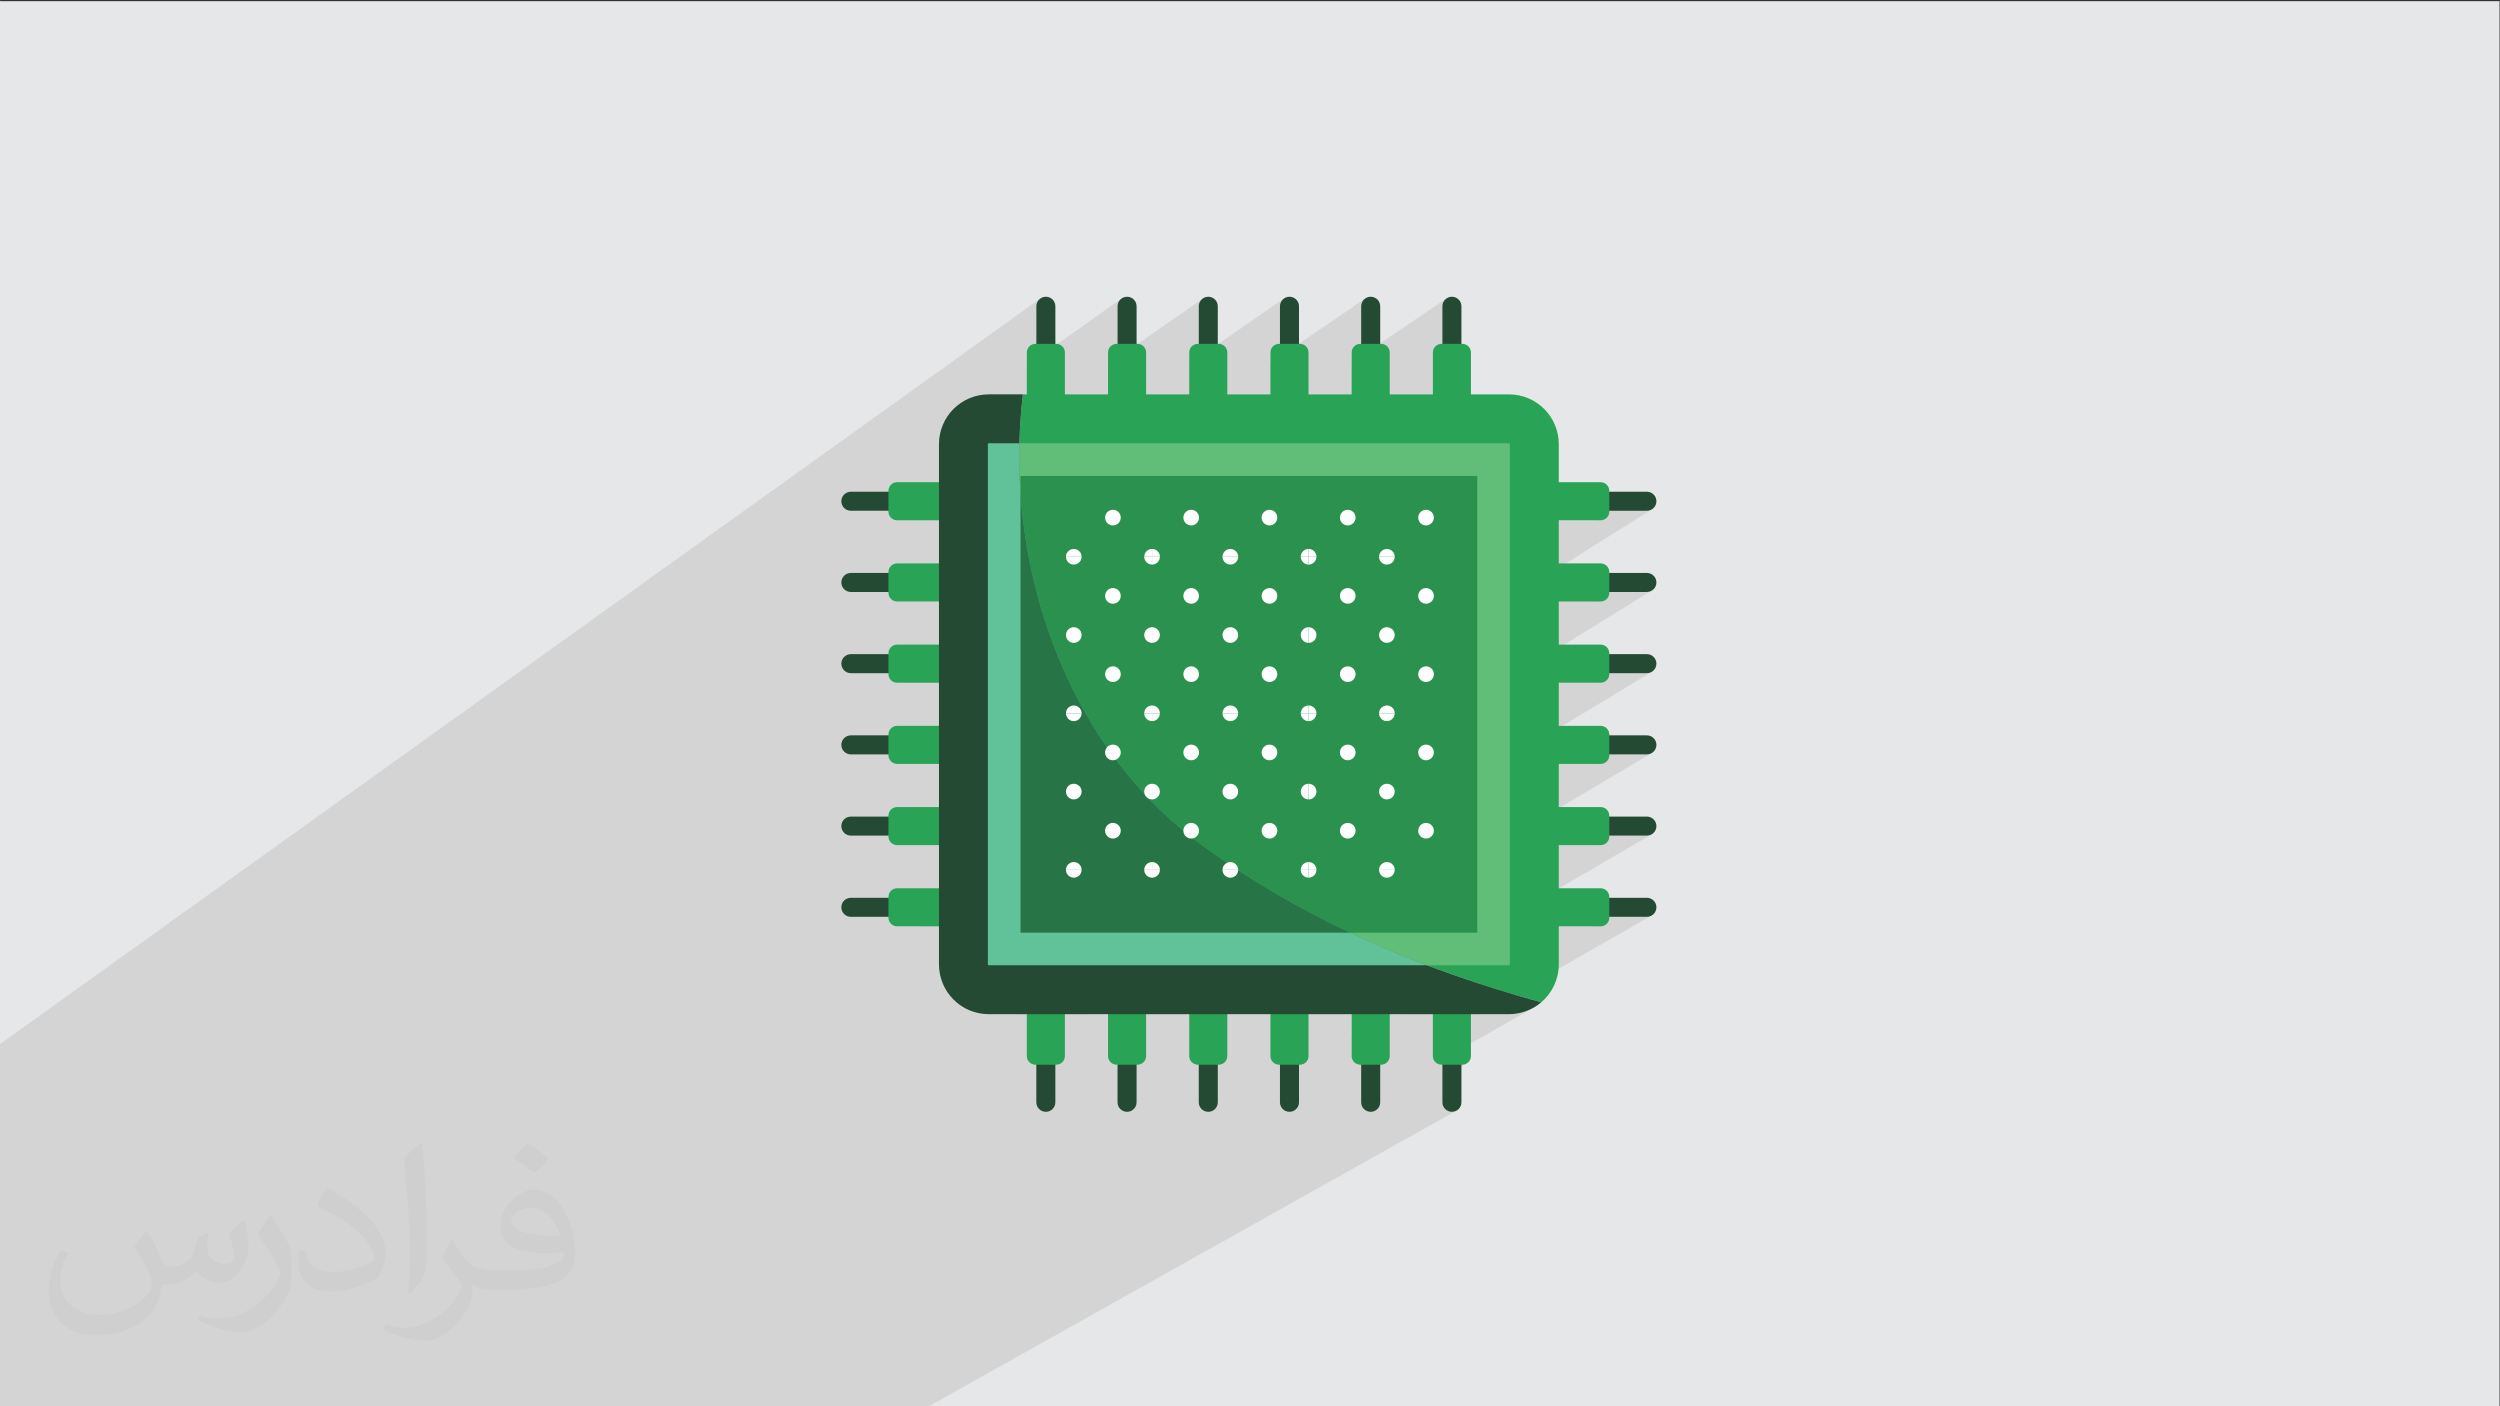 <?xml version="1.0" encoding="UTF-8"?>
<!DOCTYPE svg PUBLIC "-//W3C//DTD SVG 1.1//EN" "http://www.w3.org/Graphics/SVG/1.1/DTD/svg11.dtd">
<!-- Creator: CorelDRAW -->
<svg xmlns="http://www.w3.org/2000/svg" xml:space="preserve" width="3.703in" height="2.083in" version="1.1" style="shape-rendering:geometricPrecision; text-rendering:geometricPrecision; image-rendering:optimizeQuality; fill-rule:evenodd; clip-rule:evenodd"
viewBox="0 0 3703.33 2083.33"
 xmlns:xlink="http://www.w3.org/1999/xlink"
 xmlns:xodm="http://www.corel.com/coreldraw/odm/2003">
 <rect x="0" y="0" width="3703.33" height="2083.33" fill="#333333" stroke="none"/>
 <defs>
  <style type="text/css">
   <![CDATA[
    .fil0 {fill:#E6E7E8}
    .fil9 {fill:#FEFEFE;fill-rule:nonzero}
    .fil6 {fill:#61C198;fill-rule:nonzero}
    .fil5 {fill:#61BE78;fill-rule:nonzero}
    .fil4 {fill:#29A456;fill-rule:nonzero}
    .fil7 {fill:#2A914F;fill-rule:nonzero}
    .fil8 {fill:#277547;fill-rule:nonzero}
    .fil3 {fill:#254A34;fill-rule:nonzero}
    .fil2 {fill:#373435;fill-opacity:0.031}
    .fil1 {fill:#373435;fill-opacity:0.102}
   ]]>
  </style>
 </defs>
 <g id="Layer_x0020_1">
  <polygon class="fil0" points="-2.67,1.74 3702.66,1.74 3702.66,2084.93 -2.67,2084.93 "/>
  <polygon class="fil1" points="-2.67,1601.73 -2.67,1598.5 -2.67,1554.69 -2.67,1548.57 1541.34,442.01 1539.25,443.74 1537.53,445.82 1536.23,448.22 1535.41,450.87 1535.12,453.71 1535.12,509.4 1521.43,519.12 1521.28,519.62 1521.02,522.2 1521.02,541.59 1661.65,442.01 1659.56,443.74 1657.84,445.82 1656.54,448.22 1655.72,450.87 1655.43,453.71 1655.43,509.4 1641.79,518.97 1641.59,519.62 1641.33,522.2 1641.33,540.41 1781.95,442.01 1779.87,443.74 1778.15,445.82 1776.85,448.22 1776.03,450.87 1775.74,453.71 1775.74,509.4 1762.15,518.82 1761.9,519.62 1761.64,522.2 1761.64,539.25 1902.26,442.01 1900.17,443.74 1898.45,445.82 1897.15,448.22 1896.33,450.87 1896.04,453.71 1896.04,509.4 1882.49,518.69 1882.2,519.62 1881.94,522.2 1881.94,538.13 2022.57,442.01 2020.48,443.74 2018.76,445.82 2017.46,448.22 2016.64,450.87 2016.35,453.71 2016.35,509.4 2002.85,518.55 2002.52,519.62 2002.26,522.2 2002.26,537.03 2142.89,442.01 2140.8,443.74 2139.08,445.82 2137.78,448.22 2136.96,450.87 2136.67,453.71 2136.67,509.4 2123.19,518.43 2122.81,519.62 2122.56,522.2 2122.56,584.22 1390.88,1069.63 1390.88,1075.29 1317.19,1124.13 1318.24,1126.06 1319.8,1127.96 1321.7,1129.52 1323.87,1130.7 1326.28,1131.44 1328.85,1131.7 1390.88,1131.7 1390.88,1195.6 1316.91,1243.72 1317.06,1244.19 1318.24,1246.36 1319.8,1248.26 1321.7,1249.82 1323.87,1251 1326.28,1251.75 1328.85,1252.01 1390.88,1252.01 1390.88,1315.9 1316.67,1363.26 1317.06,1364.5 1318.24,1366.67 1319.8,1368.57 1321.7,1370.13 1323.87,1371.31 1326.28,1372.06 1328.85,1372.32 1360.86,1372.32 2309.11,770.77 2361.6,770.77 2383.94,756.67 2439.63,756.67 2442.47,756.38 2445.12,755.56 2447.52,754.26 1390.88,1417.59 1390.88,1428.68 1391.26,1436.22 1392.38,1443.55 1394.2,1450.62 1396.68,1457.4 1397.51,1459.11 2309.11,891.08 2361.2,891.08 2383.94,876.98 2439.63,876.98 2442.47,876.69 2445.12,875.87 2447.52,874.57 1437.68,1497.3 1442.71,1499.14 1449.78,1500.96 1457.11,1502.07 1464.65,1502.46 1506.52,1502.46 2309.11,1011.39 2360.77,1011.39 2383.94,997.28 2439.63,997.28 2442.47,997 2445.12,996.18 2447.52,994.88 1609.29,1502.46 1641.33,1502.46 1641.33,1532.76 2309.11,1131.7 2360.34,1131.7 2383.94,1117.6 2439.63,1117.6 2442.47,1117.31 2445.12,1116.49 2447.52,1115.19 1761.64,1522.89 1761.64,1535.91 1818.05,1502.46 1881.94,1502.46 1881.94,1503.74 2309.11,1252.01 2359.9,1252.01 2383.94,1237.91 2439.63,1237.91 2442.47,1237.62 2445.12,1236.8 2447.52,1235.5 1989.85,1502.46 2002.26,1502.46 2002.26,1535.15 2058.67,1502.46 2083.98,1502.46 2309.11,1372.32 2359.43,1372.32 2383.94,1358.22 2439.63,1358.22 2442.47,1357.93 2445.12,1357.11 2447.52,1355.81 2191.21,1502.46 2235.35,1502.46 2238.74,1502.38 2242.1,1502.15 2245.42,1501.77 2248.69,1501.25 2251.91,1500.58 2255.07,1499.78 2258.18,1498.83 2261.23,1497.76 2264.22,1496.56 2267.14,1495.24 2269.99,1493.79 2272.77,1492.23 2127.74,1574.71 2128.2,1575.09 2130.37,1576.28 2132.78,1577.02 2135.35,1577.28 2136.67,1577.28 2136.67,1593.26 2164.87,1577.28 2166.17,1577.28 2168.76,1577.02 2171.16,1576.28 2173.33,1575.09 2136.67,1595.86 2136.67,1632.97 2136.96,1635.81 2137.78,1638.46 2139.08,1640.85 2140.8,1642.94 2142.89,1644.66 2145.28,1645.96 2147.93,1646.78 2150.77,1647.07 2153.61,1646.78 2156.26,1645.96 2158.65,1644.66 1373.07,2084.93 1369.75,2084.93 1333.5,2084.93 1272.97,2084.93 1269.96,2084.93 1268.77,2084.93 1261.74,2084.93 1258.37,2084.93 1242.96,2084.93 1241.76,2084.93 1230.66,2084.93 1222.39,2084.93 1213.09,2084.93 1209.51,2084.93 1173.22,2084.93 1169.97,2084.93 1162.94,2084.93 1162.16,2084.93 1159.9,2084.93 1158.69,2084.93 1150.41,2084.93 1146.99,2084.93 1134.15,2084.93 1132.89,2084.93 1131.69,2084.93 1131.19,2084.93 1120.83,2084.93 1111.27,2084.93 1111.18,2084.93 1099.67,2084.93 1076.32,2084.93 1053.45,2084.93 1052.91,2084.93 1049.81,2084.93 1048.61,2084.93 1039.08,2084.93 1035.61,2084.93 1022.81,2084.93 1021.61,2084.93 1002.47,2084.93 1000.17,2084.93 991.26,2084.93 989.83,2084.93 988,2084.93 952.52,2084.93 949.55,2084.93 944.73,2084.93 942.87,2084.93 939.8,2084.93 939.74,2084.93 938.54,2084.93 927.74,2084.93 924.24,2084.93 912.74,2084.93 911.54,2084.93 895.73,2084.93 893.76,2084.93 889.05,2084.93 880,2084.93 836.02,2084.93 832.83,2084.93 829.66,2084.93 828.47,2084.93 816.41,2084.93 816.11,2084.93 812.87,2084.93 812.85,2084.93 802.66,2084.93 801.46,2084.93 785.05,2084.93 777.94,2084.93 777.72,2084.93 774.74,2084.93 770.16,2084.93 765.54,2084.93 727.31,2084.93 722.8,2084.93 721.93,2084.93 719.59,2084.93 718.39,2084.93 692.58,2084.93 691.39,2084.93 676.33,2084.93 660.31,2084.93 647.38,2084.93 644.12,2084.93 618.6,2084.93 609.33,2084.93 606.35,2084.93 597.68,2084.93 567.62,2084.93 554.52,2084.93 516.68,2084.93 484.76,2084.93 481.5,2084.93 447.03,2084.93 444.06,2084.93 435.9,2084.93 393.16,2084.93 343.65,2084.93 327.88,2084.93 324.62,2084.93 290.5,2084.93 287.52,2084.93 279.83,2084.93 264.08,2084.93 237.53,2084.93 209.22,2084.93 185.89,2084.93 180.17,2084.93 178.37,2084.93 139.57,2084.93 137.77,2084.93 129.22,2084.93 128.22,2084.93 99.02,2084.93 97.47,2084.93 87,2084.93 45.2,2084.93 23.79,2084.93 17.05,2084.93 15.31,2084.93 -2.67,2084.93 -2.67,2072.27 -2.67,2071.13 -2.67,2065.17 -2.67,2065.13 -2.67,2047.37 -2.67,2044.82 -2.67,2038.21 -2.67,2012.21 -2.67,1999 -2.67,1993.84 -2.67,1992.71 -2.67,1968.34 -2.67,1967.21 -2.67,1961.3 -2.67,1960.6 -2.67,1944.23 -2.67,1940.14 -2.67,1933.59 -2.67,1929.77 -2.67,1908.41 -2.67,1895.87 -2.67,1889.91 -2.67,1888.77 -2.67,1879.74 -2.67,1877.12 -2.67,1874.26 -2.67,1864.41 -2.67,1863.87 -2.67,1863.28 -2.67,1857.43 -2.67,1856.07 -2.67,1841.1 -2.67,1835.45 -2.67,1832.26 -2.67,1828.97 -2.67,1826.26 -2.67,1813.25 -2.67,1810.69 -2.67,1807.74 -2.67,1804.62 -2.67,1796.41 -2.67,1792.74 -2.67,1785.97 -2.67,1784.85 -2.67,1765.31 -2.67,1760.48 -2.67,1759.36 -2.67,1759.28 -2.67,1753.56 -2.67,1751.54 -2.67,1745.19 -2.67,1742.69 -2.67,1739.65 -2.67,1737.96 -2.67,1730.76 -2.67,1727.32 -2.67,1724.35 -2.67,1700.82 -2.67,1696.77 -2.67,1690.7 -2.67,1689.61 -2.67,1682.04 -2.67,1680.92 -2.67,1675.49 -2.67,1673.06 -2.67,1669.93 -2.67,1656.55 -2.67,1656.55 -2.67,1655.43 -2.67,1649.69 -2.67,1647.01 -2.67,1641.28 -2.67,1626.58 -2.67,1626.08 -2.67,1620.49 -2.67,1619.74 -2.67,1608.62 -2.67,1604.09 "/>
  <path class="fil2" d="M219.02 1825.24c7,11 12,21 16,32 3,7 5,19 21,19 5,0 11,-1 17,-5 7,-3 12,-9 14,-17l6 -21 15 -7 1 1c-2,8 -2,15 -2,21 0,18 15,24 27,24 7,0 13,-3 13,-10 0,-8 -4,-22 -8,-35 7,-7 14,-14 22,-20l1 1c4,15 6,30 6,40 0,10 -4,20 -8,27 -7,14 -20,25 -36,25 -12,0 -25,-6 -34,-17l-1 0c-9,11 -22,20 -43,20l-7 0c-1,14 -4,24 -9,33 -13,25 -50,42 -85.01,42 -49,0 -73.01,-28 -73.01,-66 0,-23 7,-45 19,-60l10 4c-7,14 -12,27 -12,40 0,35 29,52 61,52 30,0 68.01,-20 75.01,-42 -2,-25 -12,-36 -26,-59 4,-7 10,-15 17,-23l1 0 0 0 2 1 0.02 -0.01zm563.05 -132.01c10,6 20,14 30,23 -6,8 -12,15 -21,21 -10,-8 -20,-15 -30,-22 7,-8 14,-15 20,-22l1 0 0 -0zm5 96.01c-17,0 -30,11 -30,19 0,17 33,23 73.01,23 -5,-20 -22,-42 -43,-42zm-37 93.01c22,0 41,-1 55,-4 16,-4 30,-12 30,-18 0,-2 0,-3 -1,-5 -9,1 -19,1 -29,1 -29,0 -52,-7 -60,-23 -2,-4 -4,-10 -4,-15 0,-16 7,-32 19,-42 10,-9 21,-14 33,-14 20,0 37,17 48,42 6,14 11,30 11,51 0,14 -4,25 -12,34 -16,15 -45,21 -90.01,21l-20 0 0 0 -5 0c-11,0 -19,-2 -25,-7l-1 0c0,2 1,5 1,7 0,10 -3,23 -10,33 -20,30 -42,43 -60,43 -19,0 -42,-7 -63,-17l4 -7c7,3 16,5 29,5 34,0 78.01,-33 84.01,-64 -1,-3 -3,-6 -7,-10 -10,-12 -16,-22 -22,-32 5,-10 10,-18 14,-25l2 0c14,29 28,46 57,46l4 0 0 0 21 0 0 0 -3 0 -0 -0zm-146.01 31c2,-14 3,-29 3,-43l0 -21c0,-39 -5,-96.01 -9,-133.01 7,-8 17,-17 25,-23l2 1c5,47 7,101.01 7,151.01 0,13 -1,26 -2,35 -1,12 -8,21 -22,35l-3 -1 0 0 -1 -1 -0 0zm-151.02 -62.01c1,18 10,33 41,33 20,0 36,-5 55,-14 3,-2 5,-3 5,-5 0,-12 -9,-27 -24,-41 -14,-13 -34,-25 -51,-32 -6,-3 -8,-5 -8,-8 0,-5 7,-17 13,-24l2 0c20,11 43,27 60,44 15,16 25,33 25,51 0,13 -4,26 -11,38 -22,11 -46,20 -70.01,20 -29,0 -48,-13 -48,-45 0,-3 0,-9 1,-16l10 0 0 0 0 -1 0 0zm-52 -52l18 29c7,11 13,22 13,41l0 24c0,19 -12,39 -32,60 -15,14 -29,20 -42,20 -19,0 -40,-6 -65,-17l3 -7c8,2 17,4 28,4 35,0 72.01,-26 88.01,-58 2,-4 3,-7 3,-9 0,-4 -2,-8 -4,-11 -9,-17 -19,-33 -30,-47 6,-9 12,-18 18,-27l2 0 0 0 0 -2 0 -0z"/>
  <g id="_2106398262032">
   <path class="fil3" d="M1563.33 541.61l-28.2 0 0 -87.9c0,-7.8 6.31,-14.11 14.11,-14.11l0 0c7.78,0 14.1,6.31 14.1,14.11l0 87.9z"/>
   <path class="fil3" d="M1683.64 541.61l-28.2 0 0 -87.9c0,-7.8 6.31,-14.11 14.1,-14.11l0 0c7.79,0 14.11,6.31 14.11,14.11l0 87.9z"/>
   <path class="fil3" d="M1803.95 541.61l-28.21 0 0 -87.9c0,-7.8 6.31,-14.11 14.1,-14.11l0 0c7.8,0 14.11,6.31 14.11,14.11l0 87.9z"/>
   <path class="fil3" d="M1924.25 541.61l-28.21 0 0 -87.9c0,-7.8 6.31,-14.11 14.11,-14.11l0 0c7.8,0 14.1,6.31 14.1,14.11l0 87.9z"/>
   <path class="fil3" d="M2044.56 541.61l-28.21 0 0 -87.9c0,-7.8 6.31,-14.11 14.11,-14.11l0 0c7.78,0 14.1,6.31 14.1,14.11l0 87.9z"/>
   <path class="fil3" d="M2164.87 541.61l-28.21 0 0 -87.9c0,-7.8 6.32,-14.11 14.1,-14.11l0 0c7.79,0 14.11,6.31 14.11,14.11l0 87.9z"/>
   <path class="fil4" d="M1564.64 611.39l-30.82 0c-7.07,0 -12.8,-5.72 -12.8,-12.79l0 -76.41c0,-7.07 5.72,-12.8 12.8,-12.8l30.82 0c7.06,0 12.8,5.73 12.8,12.8l0 76.41c0,7.06 -5.74,12.79 -12.8,12.79z"/>
   <path class="fil4" d="M1684.94 611.39l-30.82 0c-7.06,0 -12.79,-5.72 -12.79,-12.79l0 -76.41c0,-7.07 5.72,-12.8 12.79,-12.8l30.82 0c7.07,0 12.8,5.73 12.8,12.8l0 76.41c0,7.06 -5.72,12.79 -12.8,12.79z"/>
   <path class="fil4" d="M1805.25 611.39l-30.82 0c-7.07,0 -12.79,-5.72 -12.79,-12.79l0 -76.41c0,-7.07 5.72,-12.8 12.79,-12.8l30.82 0c7.06,0 12.8,5.73 12.8,12.8l0 76.41c0,7.06 -5.74,12.79 -12.8,12.79z"/>
   <path class="fil4" d="M1925.56 611.39l-30.82 0c-7.07,0 -12.8,-5.72 -12.8,-12.79l0 -76.41c0,-7.07 5.72,-12.8 12.8,-12.8l30.82 0c7.07,0 12.8,5.73 12.8,12.8l0 76.41c0,7.06 -5.73,12.79 -12.8,12.79z"/>
   <path class="fil4" d="M2045.87 611.39l-30.82 0c-7.07,0 -12.8,-5.72 -12.8,-12.79l0 -76.41c0,-7.07 5.72,-12.8 12.8,-12.8l30.82 0c7.06,0 12.8,5.73 12.8,12.8l0 76.41c0,7.06 -5.74,12.79 -12.8,12.79z"/>
   <path class="fil4" d="M2166.18 611.39l-30.82 0c-7.06,0 -12.8,-5.72 -12.8,-12.79l0 -76.41c0,-7.07 5.74,-12.8 12.8,-12.8l30.82 0c7.07,0 12.8,5.73 12.8,12.8l0 76.41c0,7.06 -5.72,12.79 -12.8,12.79z"/>
   <path class="fil3" d="M2136.67 1545.07l28.21 0 0 87.9c0,7.8 -6.31,14.1 -14.11,14.1l0 0c-7.78,0 -14.1,-6.3 -14.1,-14.1l0 -87.9z"/>
   <path class="fil3" d="M2016.35 1545.07l28.21 0 0 87.9c0,7.8 -6.31,14.1 -14.1,14.1l0 0c-7.8,0 -14.11,-6.3 -14.11,-14.1l0 -87.9z"/>
   <path class="fil3" d="M1896.04 1545.07l28.21 0 0 87.9c0,7.8 -6.31,14.1 -14.1,14.1l0 0c-7.79,0 -14.11,-6.3 -14.11,-14.1l0 -87.9z"/>
   <path class="fil3" d="M1775.74 1545.07l28.21 0 0 87.9c0,7.8 -6.31,14.1 -14.11,14.1l0 0c-7.79,0 -14.1,-6.3 -14.1,-14.1l0 -87.9z"/>
   <path class="fil3" d="M1655.43 1545.07l28.2 0 0 87.9c0,7.8 -6.31,14.1 -14.11,14.1l0 0c-7.79,0 -14.1,-6.3 -14.1,-14.1l0 -87.9z"/>
   <path class="fil3" d="M1535.12 1545.07l28.2 0 0 87.9c0,7.8 -6.31,14.1 -14.1,14.1l0 0c-7.8,0 -14.11,-6.3 -14.11,-14.1l0 -87.9z"/>
   <path class="fil4" d="M2135.35 1475.28l30.82 0c7.07,0 12.8,5.73 12.8,12.8l0 76.41c0,7.06 -5.72,12.8 -12.8,12.8l-30.82 0c-7.06,0 -12.8,-5.74 -12.8,-12.8l0 -76.41c0,-7.06 5.74,-12.8 12.8,-12.8z"/>
   <path class="fil4" d="M2015.06 1475.28l30.82 0c7.06,0 12.8,5.73 12.8,12.8l0 76.41c0,7.06 -5.74,12.8 -12.8,12.8l-30.82 0c-7.07,0 -12.8,-5.74 -12.8,-12.8l0 -76.41c0,-7.06 5.72,-12.8 12.8,-12.8z"/>
   <path class="fil4" d="M1894.74 1475.28l30.82 0c7.07,0 12.8,5.73 12.8,12.8l0 76.41c0,7.06 -5.73,12.8 -12.8,12.8l-30.82 0c-7.07,0 -12.8,-5.74 -12.8,-12.8l0 -76.41c0,-7.06 5.72,-12.8 12.8,-12.8z"/>
   <path class="fil4" d="M1774.43 1475.28l30.82 0c7.06,0 12.8,5.73 12.8,12.8l0 76.41c0,7.06 -5.74,12.8 -12.8,12.8l-30.82 0c-7.07,0 -12.79,-5.74 -12.79,-12.8l0 -76.41c0,-7.06 5.72,-12.8 12.79,-12.8z"/>
   <path class="fil4" d="M1654.12 1475.28l30.82 0c7.07,0 12.8,5.73 12.8,12.8l0 76.41c0,7.06 -5.72,12.8 -12.8,12.8l-30.82 0c-7.06,0 -12.79,-5.74 -12.79,-12.8l0 -76.41c0,-7.06 5.72,-12.8 12.79,-12.8z"/>
   <path class="fil4" d="M1533.81 1475.28l30.82 0c7.06,0 12.8,5.73 12.8,12.8l0 76.41c0,7.06 -5.74,12.8 -12.8,12.8l-30.82 0c-7.07,0 -12.8,-5.74 -12.8,-12.8l0 -76.41c0,-7.06 5.72,-12.8 12.8,-12.8z"/>
   <path class="fil3" d="M2351.73 756.67l0 -28.2 87.9 0c7.8,0 14.11,6.31 14.11,14.1l0 0c0,7.79 -6.31,14.11 -14.11,14.11l-87.9 0z"/>
   <path class="fil3" d="M2351.73 876.98l0 -28.2 87.9 0c7.8,0 14.11,6.31 14.11,14.1l0 0c0,7.79 -6.31,14.11 -14.11,14.11l-87.9 0z"/>
   <path class="fil3" d="M2351.73 997.28l0 -28.21 87.9 0c7.8,0 14.11,6.33 14.11,14.11l0 0c0,7.79 -6.31,14.1 -14.11,14.1l-87.9 0z"/>
   <path class="fil3" d="M2351.73 1117.6l0 -28.21 87.9 0c7.8,0 14.11,6.31 14.11,14.11l0 0c0,7.78 -6.31,14.1 -14.11,14.1l-87.9 0z"/>
   <path class="fil3" d="M2351.73 1237.91l0 -28.21 87.9 0c7.8,0 14.11,6.32 14.11,14.1l0 0c0,7.79 -6.31,14.11 -14.11,14.11l-87.9 0z"/>
   <path class="fil3" d="M2351.73 1358.22l0 -28.21 87.9 0c7.8,0 14.11,6.31 14.11,14.1l0 0c0,7.8 -6.31,14.11 -14.11,14.11l-87.9 0z"/>
   <path class="fil4" d="M2281.93 757.97l0 -30.81c0,-7.07 5.73,-12.8 12.8,-12.8l76.41 0c7.07,0 12.8,5.72 12.8,12.8l0 30.81c0,7.07 -5.73,12.8 -12.8,12.8l-76.41 0c-7.07,0 -12.8,-5.72 -12.8,-12.8z"/>
   <path class="fil4" d="M2281.93 878.28l0 -30.81c0,-7.07 5.73,-12.8 12.8,-12.8l76.41 0c7.07,0 12.8,5.72 12.8,12.8l0 30.81c0,7.07 -5.73,12.8 -12.8,12.8l-76.41 0c-7.07,0 -12.8,-5.72 -12.8,-12.8z"/>
   <path class="fil4" d="M2281.93 998.59l0 -30.82c0,-7.07 5.73,-12.8 12.8,-12.8l76.41 0c7.07,0 12.8,5.73 12.8,12.8l0 30.82c0,7.07 -5.73,12.8 -12.8,12.8l-76.41 0c-7.07,0 -12.8,-5.72 -12.8,-12.8z"/>
   <path class="fil4" d="M2281.93 1118.91l0 -30.82c0,-7.07 5.73,-12.8 12.8,-12.8l76.41 0c7.07,0 12.8,5.73 12.8,12.8l0 30.82c0,7.06 -5.73,12.8 -12.8,12.8l-76.41 0c-7.07,0 -12.8,-5.74 -12.8,-12.8z"/>
   <path class="fil4" d="M2281.93 1239.21l0 -30.82c0,-7.06 5.73,-12.79 12.8,-12.79l76.41 0c7.07,0 12.8,5.72 12.8,12.79l0 30.82c0,7.06 -5.73,12.8 -12.8,12.8l-76.41 0c-7.07,0 -12.8,-5.74 -12.8,-12.8z"/>
   <path class="fil4" d="M2281.93 1359.52l0 -30.82c0,-7.07 5.73,-12.8 12.8,-12.8l76.41 0c7.07,0 12.8,5.72 12.8,12.8l0 30.82c0,7.06 -5.73,12.8 -12.8,12.8l-76.41 0c-7.07,0 -12.8,-5.73 -12.8,-12.8z"/>
   <path class="fil3" d="M1348.27 1330.01l0 28.21 -87.9 0c-7.79,0 -14.11,-6.31 -14.11,-14.11l0 0c0,-7.8 6.32,-14.1 14.11,-14.1l87.9 0z"/>
   <path class="fil3" d="M1348.27 1209.7l0 28.21 -87.9 0c-7.79,0 -14.11,-6.32 -14.11,-14.11l0 0c0,-7.78 6.32,-14.1 14.11,-14.1l87.9 0z"/>
   <path class="fil3" d="M1348.27 1089.39l0 28.21 -87.9 0c-7.79,0 -14.11,-6.32 -14.11,-14.1l0 0c0,-7.8 6.32,-14.11 14.11,-14.11l87.9 0z"/>
   <path class="fil3" d="M1348.27 969.07l0 28.21 -87.9 0c-7.79,0 -14.11,-6.31 -14.11,-14.1l0 0c0,-7.78 6.32,-14.11 14.11,-14.11l87.9 0z"/>
   <path class="fil3" d="M1348.27 848.78l0 28.2 -87.9 0c-7.79,0 -14.11,-6.31 -14.11,-14.11l0 0c0,-7.78 6.32,-14.1 14.11,-14.1l87.9 0z"/>
   <path class="fil3" d="M1348.27 728.46l0 28.2 -87.9 0c-7.79,0 -14.11,-6.31 -14.11,-14.11l0 0c0,-7.78 6.32,-14.1 14.11,-14.1l87.9 0z"/>
   <path class="fil4" d="M1418.06 1328.7l0 30.82c0,7.06 -5.74,12.8 -12.8,12.8l-76.41 0c-7.07,0 -12.8,-5.73 -12.8,-12.8l0 -30.82c0,-7.07 5.73,-12.8 12.8,-12.8l76.41 0c7.06,0 12.8,5.72 12.8,12.8z"/>
   <path class="fil4" d="M1418.06 1208.39l0 30.82c0,7.06 -5.74,12.8 -12.8,12.8l-76.41 0c-7.07,0 -12.8,-5.74 -12.8,-12.8l0 -30.82c0,-7.06 5.73,-12.79 12.8,-12.79l76.41 0c7.06,0 12.8,5.72 12.8,12.79z"/>
   <path class="fil4" d="M1418.06 1088.09l0 30.82c0,7.06 -5.74,12.8 -12.8,12.8l-76.41 0c-7.07,0 -12.8,-5.74 -12.8,-12.8l0 -30.82c0,-7.07 5.73,-12.8 12.8,-12.8l76.41 0c7.06,0 12.8,5.73 12.8,12.8z"/>
   <path class="fil4" d="M1418.06 967.78l0 30.82c0,7.07 -5.74,12.8 -12.8,12.8l-76.41 0c-7.07,0 -12.8,-5.72 -12.8,-12.8l0 -30.82c0,-7.07 5.73,-12.8 12.8,-12.8l76.41 0c7.06,0 12.8,5.73 12.8,12.8z"/>
   <path class="fil4" d="M1418.06 847.47l0 30.81c0,7.07 -5.74,12.8 -12.8,12.8l-76.41 0c-7.07,0 -12.8,-5.72 -12.8,-12.8l0 -30.81c0,-7.07 5.73,-12.8 12.8,-12.8l76.41 0c7.06,0 12.8,5.72 12.8,12.8z"/>
   <path class="fil4" d="M1418.06 727.16l0 30.81c0,7.07 -5.74,12.8 -12.8,12.8l-76.41 0c-7.07,0 -12.8,-5.72 -12.8,-12.8l0 -30.81c0,-7.07 5.73,-12.8 12.8,-12.8l76.41 0c7.06,0 12.8,5.72 12.8,12.8z"/>
   <path class="fil4" d="M1779.63 1251.4c156.92,114.81 327.16,184.65 503.47,233.46 15.9,-13.54 26.01,-33.65 26.01,-56.17l0 -770.69c0,-40.74 -33.03,-73.77 -73.76,-73.77l-720.2 0c-29.45,248.99 62.69,519.71 264.49,667.18z"/>
   <path class="fil3" d="M1779.63 1251.4c-201.8,-147.47 -293.94,-418.19 -264.49,-667.18l-50.5 0c-40.73,0 -73.76,33.03 -73.76,73.77l0 770.69c0,40.74 33.03,73.77 73.76,73.77l770.7 0c18.22,0 34.88,-6.64 47.76,-17.6 -176.31,-48.81 -346.56,-118.64 -503.47,-233.46z"/>
   <path class="fil5" d="M1779.63 1251.4c106.15,77.67 218.43,134.66 334.53,178.58l121.19 0c0.72,0 1.29,-0.58 1.29,-1.3l0 -770.69c0,-0.71 -0.57,-1.28 -1.29,-1.28l-725.31 0c-5.5,227.55 87.26,461.44 269.6,594.69z"/>
   <path class="fil6" d="M1779.63 1251.4c-182.34,-133.25 -275.1,-367.14 -269.6,-594.69l-45.39 0c-0.71,0 -1.3,0.57 -1.3,1.28l0 770.69c0,0.71 0.58,1.3 1.3,1.3l649.51 0c-116.1,-43.92 -228.38,-100.91 -334.53,-178.58z"/>
   <path class="fil7" d="M1779.63 1251.4c70.94,51.92 144.64,94.52 220.37,130.26l188.31 0 0 -676.64 -676.64 0 0 25.81c14.02,202.97 105.39,401.77 267.95,520.57z"/>
   <path class="fil8" d="M2000 1381.66c-75.73,-35.74 -149.44,-78.34 -220.37,-130.26 -162.56,-118.8 -253.93,-317.59 -267.95,-520.57l0 650.83 488.33 0z"/>
   <path class="fil9" d="M2066.04 824.8c0,-2.4 -0.73,-4.63 -1.97,-6.48 -2.09,-3.09 -5.62,-5.11 -9.62,-5.11 -4,0 -7.53,2.03 -9.61,5.11 -1.25,1.85 -1.97,4.08 -1.97,6.48l23.18 0z"/>
   <path class="fil9" d="M2008.07 766.81c0,-6.41 -5.2,-11.6 -11.6,-11.6 -6.41,0 -11.59,5.19 -11.59,11.6 0,6.4 5.19,11.59 11.59,11.59 6.4,0 11.6,-5.19 11.6,-11.59z"/>
   <path class="fil9" d="M2124.04 766.81c0,-6.41 -5.21,-11.6 -11.6,-11.6 -6.41,0 -11.59,5.19 -11.59,11.6 0,6.4 5.18,11.59 11.59,11.59 6.39,0 11.6,-5.19 11.6,-11.59z"/>
   <path class="fil9" d="M1950.09 824.8c0,-2.4 -0.73,-4.63 -1.98,-6.48 -1.66,-2.47 -4.26,-4.27 -7.28,-4.88 -0.76,-0.15 -1.54,-0.23 -2.34,-0.23l0 11.59 11.59 0z"/>
   <path class="fil9" d="M2054.45 1045.13c-5.61,0 -10.28,3.98 -11.36,9.26 -0.15,0.75 -0.23,1.53 -0.23,2.33l23.18 0c0,-0.8 -0.07,-1.58 -0.23,-2.33 -1.08,-5.29 -5.76,-9.26 -11.36,-9.26z"/>
   <path class="fil9" d="M2054.45 929.16c-6.41,0 -11.59,5.2 -11.59,11.59 0,6.41 5.18,11.61 11.59,11.61 6.4,0 11.59,-5.2 11.59,-11.61 0,-6.39 -5.19,-11.59 -11.59,-11.59z"/>
   <path class="fil9" d="M2008.07 998.74c0,-6.42 -5.2,-11.6 -11.6,-11.6 -6.41,0 -11.59,5.18 -11.59,11.6 0,6.4 5.19,11.59 11.59,11.59 6.4,0 11.6,-5.19 11.6,-11.59z"/>
   <path class="fil9" d="M2112.43 987.14c-6.41,0 -11.59,5.18 -11.59,11.6 0,6.4 5.18,11.59 11.59,11.59 6.39,0 11.6,-5.19 11.6,-11.59 0,-6.42 -5.21,-11.6 -11.6,-11.6z"/>
   <path class="fil9" d="M1996.47 871.17c-6.41,0 -11.59,5.2 -11.59,11.61 0,6.4 5.19,11.59 11.59,11.59 6.4,0 11.6,-5.19 11.6,-11.59 0,-6.41 -5.2,-11.61 -11.6,-11.61z"/>
   <path class="fil9" d="M2112.43 871.17c-6.41,0 -11.59,5.2 -11.59,11.61 0,6.4 5.18,11.59 11.59,11.59 6.39,0 11.6,-5.19 11.6,-11.59 0,-6.41 -5.21,-11.61 -11.6,-11.61z"/>
   <path class="fil9" d="M1940.83 1045.36c-0.76,-0.15 -1.54,-0.24 -2.34,-0.24l0 11.59 11.59 0c0,-0.8 -0.08,-1.58 -0.23,-2.33 -0.93,-4.53 -4.5,-8.1 -9.03,-9.03z"/>
   <path class="fil9" d="M1940.83 952.13c5.28,-1.08 9.26,-5.77 9.26,-11.37 0,-5.6 -3.98,-10.27 -9.26,-11.35 -0.76,-0.15 -1.54,-0.24 -2.34,-0.24l0 23.2c0.8,0 1.58,-0.07 2.34,-0.24z"/>
   <path class="fil9" d="M2043.76 829.3c1.76,4.16 5.87,7.08 10.69,7.08 4.8,0 8.93,-2.92 10.69,-7.08 0.59,-1.39 0.91,-2.91 0.91,-4.5l-23.18 0c0,1.59 0.32,3.11 0.9,4.5z"/>
   <path class="fil9" d="M1938.49 836.38c0.8,0 1.58,-0.08 2.34,-0.23 3.78,-0.77 6.87,-3.39 8.34,-6.85 0.59,-1.39 0.91,-2.91 0.91,-4.5l-11.59 0 0 11.59z"/>
   <path class="fil9" d="M2064.07 1282.17c-2.09,-3.09 -5.62,-5.11 -9.62,-5.11 -4,0 -7.53,2.02 -9.61,5.11 -1.25,1.85 -1.97,4.08 -1.97,6.48l23.18 0c0,-2.4 -0.73,-4.63 -1.97,-6.48z"/>
   <path class="fil9" d="M2054.45 1184.3c6.4,0 11.59,-5.21 11.59,-11.61 0,-6.4 -5.19,-11.59 -11.59,-11.59 -6.41,0 -11.59,5.19 -11.59,11.59 0,6.4 5.18,11.61 11.59,11.61z"/>
   <path class="fil9" d="M1996.47 1219.07c-6.41,0 -11.59,5.19 -11.59,11.61 0,6.4 5.19,11.58 11.59,11.58 6.4,0 11.6,-5.18 11.6,-11.58 0,-6.42 -5.2,-11.61 -11.6,-11.61z"/>
   <path class="fil9" d="M2124.04 1230.68c0,-6.42 -5.21,-11.61 -11.6,-11.61 -6.41,0 -11.59,5.19 -11.59,11.61 0,6.4 5.18,11.58 11.59,11.58 6.39,0 11.6,-5.18 11.6,-11.58z"/>
   <path class="fil9" d="M1996.47 1103.1c-6.41,0 -11.59,5.19 -11.59,11.61 0,6.41 5.19,11.59 11.59,11.59 6.4,0 11.6,-5.19 11.6,-11.59 0,-6.42 -5.2,-11.61 -11.6,-11.61z"/>
   <path class="fil9" d="M2112.43 1103.1c-6.41,0 -11.59,5.19 -11.59,11.61 0,6.41 5.18,11.59 11.59,11.59 6.39,0 11.6,-5.19 11.6,-11.59 0,-6.42 -5.21,-11.61 -11.6,-11.61z"/>
   <path class="fil9" d="M1950.09 1288.65c0,-2.4 -0.73,-4.63 -1.98,-6.48 -1.66,-2.46 -4.26,-4.26 -7.28,-4.87 -0.76,-0.16 -1.54,-0.24 -2.34,-0.24l0 11.59 11.59 0z"/>
   <path class="fil9" d="M1940.83 1184.06c5.28,-1.08 9.26,-5.77 9.26,-11.37 0,-5.6 -3.98,-10.27 -9.26,-11.35 -0.76,-0.16 -1.54,-0.24 -2.34,-0.24l0 23.2c0.8,0 1.58,-0.09 2.34,-0.24z"/>
   <path class="fil9" d="M2054.45 1068.31c6.4,0 11.59,-5.19 11.59,-11.59l-23.18 0c0,6.4 5.18,11.59 11.59,11.59z"/>
   <path class="fil9" d="M1938.49 1068.31c0.8,0 1.58,-0.08 2.34,-0.24 5.28,-1.08 9.26,-5.75 9.26,-11.35l-11.59 0 0 11.59z"/>
   <path class="fil9" d="M2042.87 1288.65c0,1.6 0.32,3.13 0.9,4.51 1.76,4.16 5.87,7.08 10.69,7.08 4.8,0 8.93,-2.92 10.69,-7.08 0.59,-1.39 0.91,-2.91 0.91,-4.51l-23.18 0z"/>
   <path class="fil9" d="M1938.49 1300.24c0.8,0 1.58,-0.09 2.34,-0.24 3.78,-0.78 6.87,-3.38 8.34,-6.85 0.59,-1.39 0.91,-2.91 0.91,-4.51l-11.59 0 0 11.59z"/>
   <path class="fil9" d="M1928.88 818.31c-1.26,1.85 -1.98,4.08 -1.98,6.48l11.6 0 0 -11.59c-1.6,0 -3.13,0.32 -4.51,0.91 -2.08,0.88 -3.86,2.35 -5.1,4.2z"/>
   <path class="fil9" d="M1834.13 824.8c0,-2.4 -0.73,-4.63 -1.98,-6.48 -2.09,-3.09 -5.62,-5.11 -9.62,-5.11 -4,0 -7.53,2.03 -9.61,5.11 -1.25,1.85 -1.97,4.08 -1.97,6.48l23.19 0z"/>
   <path class="fil9" d="M1776.15 766.81c0,-6.41 -5.2,-11.6 -11.6,-11.6 -6.4,0 -11.59,5.19 -11.59,11.6 0,6.4 5.19,11.59 11.59,11.59 6.41,0 11.6,-5.19 11.6,-11.59z"/>
   <path class="fil9" d="M1892.11 766.81c0,-6.41 -5.2,-11.6 -11.6,-11.6 -6.41,0 -11.6,5.19 -11.6,11.6 0,6.4 5.19,11.59 11.6,11.59 6.4,0 11.6,-5.19 11.6,-11.59z"/>
   <path class="fil9" d="M1718.17 824.8c0,-2.4 -0.73,-4.63 -1.98,-6.48 -0.83,-1.23 -1.9,-2.31 -3.13,-3.13 -1.85,-1.25 -4.08,-1.98 -6.48,-1.98l0 11.59 11.59 0z"/>
   <path class="fil9" d="M1938.49 1045.13c-1.6,0 -3.13,0.33 -4.51,0.91 -3.47,1.46 -6.08,4.57 -6.84,8.35 -0.16,0.75 -0.24,1.53 -0.24,2.33l11.6 0 0 -11.59z"/>
   <path class="fil9" d="M1822.53 1045.13c-5.6,0 -10.28,3.98 -11.36,9.26 -0.16,0.75 -0.22,1.53 -0.22,2.33l23.19 0c0,-0.8 -0.08,-1.58 -0.24,-2.33 -1.08,-5.29 -5.76,-9.26 -11.37,-9.26z"/>
   <path class="fil9" d="M1926.89 940.75c0,4.8 2.92,8.93 7.09,10.7 1.38,0.59 2.91,0.91 4.51,0.91l0 -23.2c-1.6,0 -3.13,0.33 -4.51,0.91 -4.17,1.76 -7.09,5.87 -7.09,10.68z"/>
   <path class="fil9" d="M1822.53 952.36c6.4,0 11.6,-5.2 11.6,-11.61 0,-6.39 -5.2,-11.59 -11.6,-11.59 -6.41,0 -11.58,5.2 -11.58,11.59 0,6.41 5.17,11.61 11.58,11.61z"/>
   <path class="fil9" d="M1764.54 1010.34c6.41,0 11.6,-5.19 11.6,-11.59 0,-6.42 -5.2,-11.6 -11.6,-11.6 -6.4,0 -11.59,5.18 -11.59,11.6 0,6.4 5.19,11.59 11.59,11.59z"/>
   <path class="fil9" d="M1880.51 1010.34c6.4,0 11.6,-5.19 11.6,-11.59 0,-6.42 -5.2,-11.6 -11.6,-11.6 -6.41,0 -11.6,5.18 -11.6,11.6 0,6.4 5.19,11.59 11.6,11.59z"/>
   <path class="fil9" d="M1764.54 894.37c6.41,0 11.6,-5.19 11.6,-11.59 0,-6.41 -5.2,-11.61 -11.6,-11.61 -6.4,0 -11.59,5.2 -11.59,11.61 0,6.4 5.19,11.59 11.59,11.59z"/>
   <path class="fil9" d="M1880.51 894.37c6.4,0 11.6,-5.19 11.6,-11.59 0,-6.41 -5.2,-11.61 -11.6,-11.61 -6.41,0 -11.6,5.2 -11.6,11.61 0,6.4 5.19,11.59 11.6,11.59z"/>
   <path class="fil9" d="M1718.17 1056.72c0,-0.8 -0.08,-1.58 -0.24,-2.33 -0.62,-3.03 -2.41,-5.61 -4.87,-7.28 -1.85,-1.25 -4.08,-1.98 -6.48,-1.98l0 11.59 11.59 0z"/>
   <path class="fil9" d="M1713.05 950.37c3.09,-2.08 5.11,-5.62 5.11,-9.62 0,-3.99 -2.03,-7.53 -5.11,-9.61 -1.85,-1.25 -4.08,-1.98 -6.48,-1.98l0 23.2c2.4,0 4.63,-0.73 6.48,-1.99z"/>
   <path class="fil9" d="M1926.89 824.8c0,1.59 0.32,3.11 0.91,4.5 1.17,2.78 3.39,5 6.17,6.17 1.38,0.59 2.91,0.92 4.51,0.92l0 -11.59 -11.6 0z"/>
   <path class="fil9" d="M1811.85 829.3c1.76,4.16 5.87,7.08 10.68,7.08 4.8,0 8.93,-2.92 10.69,-7.08 0.59,-1.39 0.92,-2.91 0.92,-4.5l-23.19 0c0,1.59 0.31,3.11 0.91,4.5z"/>
   <path class="fil9" d="M1706.57 836.38c2.4,0 4.63,-0.73 6.48,-1.98 1.86,-1.25 3.33,-3.02 4.2,-5.1 0.58,-1.39 0.91,-2.91 0.91,-4.5l-11.59 0 0 11.59z"/>
   <path class="fil9" d="M1938.49 1277.06c-1.6,0 -3.13,0.32 -4.51,0.91 -2.08,0.88 -3.86,2.35 -5.1,4.2 -1.26,1.85 -1.98,4.08 -1.98,6.48l11.6 0 0 -11.59z"/>
   <path class="fil9" d="M1832.15 1282.17c-2.09,-3.09 -5.62,-5.11 -9.62,-5.11 -4,0 -7.53,2.02 -9.61,5.11 -1.25,1.85 -1.97,4.08 -1.97,6.48l23.19 0c0,-2.4 -0.73,-4.63 -1.98,-6.48z"/>
   <path class="fil9" d="M1938.49 1161.09c-1.6,0 -3.13,0.33 -4.51,0.91 -4.17,1.76 -7.09,5.88 -7.09,10.68 0,4.8 2.92,8.93 7.09,10.7 1.38,0.58 2.91,0.91 4.51,0.91l0 -23.2z"/>
   <path class="fil9" d="M1822.53 1161.09c-6.41,0 -11.58,5.19 -11.58,11.59 0,6.4 5.17,11.61 11.58,11.61 6.4,0 11.6,-5.21 11.6,-11.61 0,-6.4 -5.2,-11.59 -11.6,-11.59z"/>
   <path class="fil9" d="M1764.54 1219.07c-6.4,0 -11.59,5.19 -11.59,11.61 0,6.4 5.19,11.58 11.59,11.58 6.41,0 11.6,-5.18 11.6,-11.58 0,-6.42 -5.2,-11.61 -11.6,-11.61z"/>
   <path class="fil9" d="M1880.51 1219.07c-6.41,0 -11.6,5.19 -11.6,11.61 0,6.4 5.19,11.58 11.6,11.58 6.4,0 11.6,-5.18 11.6,-11.58 0,-6.42 -5.2,-11.61 -11.6,-11.61z"/>
   <path class="fil9" d="M1764.54 1103.1c-6.4,0 -11.59,5.19 -11.59,11.61 0,6.41 5.19,11.59 11.59,11.59 6.41,0 11.6,-5.19 11.6,-11.59 0,-6.42 -5.2,-11.61 -11.6,-11.61z"/>
   <path class="fil9" d="M1880.51 1103.1c-6.41,0 -11.6,5.19 -11.6,11.61 0,6.41 5.19,11.59 11.6,11.59 6.4,0 11.6,-5.19 11.6,-11.59 0,-6.42 -5.2,-11.61 -11.6,-11.61z"/>
   <path class="fil9" d="M1718.17 1288.65c0,-2.4 -0.73,-4.63 -1.98,-6.48 -0.83,-1.23 -1.9,-2.3 -3.13,-3.13 -1.85,-1.25 -4.08,-1.98 -6.48,-1.98l0 11.59 11.59 0z"/>
   <path class="fil9" d="M1713.05 1163.07c-1.85,-1.25 -4.08,-1.98 -6.48,-1.98l0 23.2c2.4,0 4.63,-0.73 6.48,-1.99 3.09,-2.09 5.11,-5.62 5.11,-9.62 0,-4 -2.03,-7.53 -5.11,-9.61z"/>
   <path class="fil9" d="M1926.89 1056.72c0,4.8 2.92,8.92 7.09,10.69 1.38,0.58 2.91,0.91 4.51,0.91l0 -11.59 -11.6 0z"/>
   <path class="fil9" d="M1822.53 1068.31c6.4,0 11.6,-5.19 11.6,-11.59l-23.19 0c0,6.4 5.17,11.59 11.58,11.59z"/>
   <path class="fil9" d="M1706.57 1056.72l0 11.59c2.4,0 4.63,-0.73 6.48,-1.98 3.09,-2.09 5.11,-5.61 5.11,-9.61l-11.59 0z"/>
   <path class="fil9" d="M1938.49 1288.65l-11.6 0c0,1.6 0.32,3.13 0.91,4.51 1.17,2.77 3.39,5 6.17,6.17 1.38,0.59 2.91,0.91 4.51,0.91l0 -11.59z"/>
   <path class="fil9" d="M1810.94 1288.65c0,1.6 0.31,3.13 0.91,4.51 1.76,4.16 5.87,7.08 10.68,7.08 4.8,0 8.93,-2.92 10.69,-7.08 0.59,-1.39 0.92,-2.91 0.92,-4.51l-23.19 0z"/>
   <path class="fil9" d="M1706.57 1288.65l0 11.59c2.4,0 4.63,-0.73 6.48,-1.98 1.86,-1.25 3.33,-3.02 4.2,-5.1 0.58,-1.39 0.91,-2.91 0.91,-4.51l-11.59 0z"/>
   <path class="fil9" d="M1696.96 818.31c-1.26,1.85 -1.99,4.08 -1.99,6.48l11.6 0 0 -11.59c-1.6,0 -3.13,0.32 -4.52,0.91 -2.08,0.88 -3.85,2.35 -5.1,4.2z"/>
   <path class="fil9" d="M1602.2 824.8c0,-2.4 -0.73,-4.63 -1.98,-6.48 -2.09,-3.09 -5.62,-5.11 -9.62,-5.11 -4,0 -7.53,2.03 -9.61,5.11 -1.25,1.85 -1.98,4.08 -1.98,6.48l23.19 0z"/>
   <path class="fil9" d="M1660.19 766.81c0,-6.41 -5.2,-11.6 -11.59,-11.6 -6.41,0 -11.6,5.19 -11.6,11.6 0,6.4 5.19,11.59 11.6,11.59 6.4,0 11.59,-5.19 11.59,-11.59z"/>
   <path class="fil9" d="M1706.57 1045.13c-1.6,0 -3.13,0.33 -4.52,0.91 -3.47,1.46 -6.07,4.57 -6.85,8.35 -0.15,0.75 -0.24,1.53 -0.24,2.33l11.6 0 0 -11.59z"/>
   <path class="fil9" d="M1601.97 1054.39c-1.08,-5.29 -5.76,-9.26 -11.36,-9.26 -5.6,0 -10.28,3.98 -11.36,9.26 -0.15,0.75 -0.24,1.53 -0.24,2.33l23.19 0c0,-0.8 -0.08,-1.58 -0.24,-2.33z"/>
   <path class="fil9" d="M1694.97 940.75c0,4.8 2.93,8.93 7.09,10.7 1.38,0.59 2.91,0.91 4.52,0.91l0 -23.2c-1.6,0 -3.13,0.33 -4.52,0.91 -4.16,1.76 -7.09,5.87 -7.09,10.68z"/>
   <path class="fil9" d="M1590.61 929.16c-6.41,0 -11.59,5.2 -11.59,11.59 0,6.41 5.19,11.61 11.59,11.61 6.4,0 11.6,-5.2 11.6,-11.61 0,-6.39 -5.2,-11.59 -11.6,-11.59z"/>
   <path class="fil9" d="M1648.59 1010.34c6.4,0 11.59,-5.19 11.59,-11.59 0,-6.42 -5.2,-11.6 -11.59,-11.6 -6.41,0 -11.6,5.18 -11.6,11.6 0,6.4 5.19,11.59 11.6,11.59z"/>
   <path class="fil9" d="M1648.59 894.37c6.4,0 11.59,-5.19 11.59,-11.59 0,-6.41 -5.2,-11.61 -11.59,-11.61 -6.41,0 -11.6,5.2 -11.6,11.61 0,6.4 5.19,11.59 11.6,11.59z"/>
   <path class="fil9" d="M1694.97 824.8c0,1.59 0.33,3.11 0.91,4.5 1.18,2.78 3.39,5 6.17,6.17 1.38,0.59 2.91,0.92 4.52,0.92l0 -11.59 -11.6 0z"/>
   <path class="fil9" d="M1579.93 829.3c1.76,4.16 5.88,7.08 10.68,7.08 4.8,0 8.93,-2.92 10.69,-7.08 0.58,-1.39 0.91,-2.91 0.91,-4.5l-23.19 0c0,1.59 0.33,3.11 0.91,4.5z"/>
   <path class="fil9" d="M1706.57 1277.06c-1.6,0 -3.13,0.32 -4.52,0.91 -2.08,0.88 -3.85,2.35 -5.1,4.2 -1.26,1.85 -1.99,4.08 -1.99,6.48l11.6 0 0 -11.59z"/>
   <path class="fil9" d="M1600.23 1282.17c-2.09,-3.09 -5.62,-5.11 -9.62,-5.11 -4,0 -7.53,2.02 -9.61,5.11 -1.25,1.85 -1.98,4.08 -1.98,6.48l23.19 0c0,-2.4 -0.73,-4.63 -1.98,-6.48z"/>
   <path class="fil9" d="M1702.06 1162c-4.16,1.76 -7.09,5.88 -7.09,10.68 0,4.8 2.93,8.93 7.09,10.7 1.38,0.58 2.91,0.91 4.52,0.91l0 -23.2c-1.6,0 -3.13,0.33 -4.52,0.91z"/>
   <path class="fil9" d="M1590.61 1161.09c-6.41,0 -11.59,5.19 -11.59,11.59 0,6.4 5.19,11.61 11.59,11.61 6.4,0 11.6,-5.21 11.6,-11.61 0,-6.4 -5.2,-11.59 -11.6,-11.59z"/>
   <path class="fil9" d="M1648.59 1219.07c-6.41,0 -11.6,5.19 -11.6,11.61 0,6.4 5.19,11.58 11.6,11.58 6.4,0 11.59,-5.18 11.59,-11.58 0,-6.42 -5.2,-11.61 -11.59,-11.61z"/>
   <path class="fil9" d="M1648.59 1103.1c-6.41,0 -11.6,5.19 -11.6,11.61 0,6.41 5.19,11.59 11.6,11.59 6.4,0 11.59,-5.19 11.59,-11.59 0,-6.42 -5.2,-11.61 -11.59,-11.61z"/>
   <path class="fil9" d="M1694.97 1056.72c0,4.8 2.93,8.92 7.09,10.69 1.38,0.58 2.91,0.91 4.52,0.91l0 -11.59 -11.6 0z"/>
   <path class="fil9" d="M1590.61 1068.31c6.4,0 11.6,-5.19 11.6,-11.59l-23.19 0c0,6.4 5.19,11.59 11.59,11.59z"/>
   <path class="fil9" d="M1694.97 1288.65c0,1.6 0.33,3.13 0.91,4.51 1.18,2.77 3.39,5 6.17,6.17 1.38,0.59 2.91,0.91 4.52,0.91l0 -11.59 -11.6 0z"/>
   <path class="fil9" d="M1579.01 1288.65c0,1.6 0.33,3.13 0.91,4.51 1.76,4.16 5.88,7.08 10.68,7.08 4.8,0 8.93,-2.92 10.69,-7.08 0.58,-1.39 0.91,-2.91 0.91,-4.51l-23.19 0z"/>
  </g>
 </g>
</svg>
